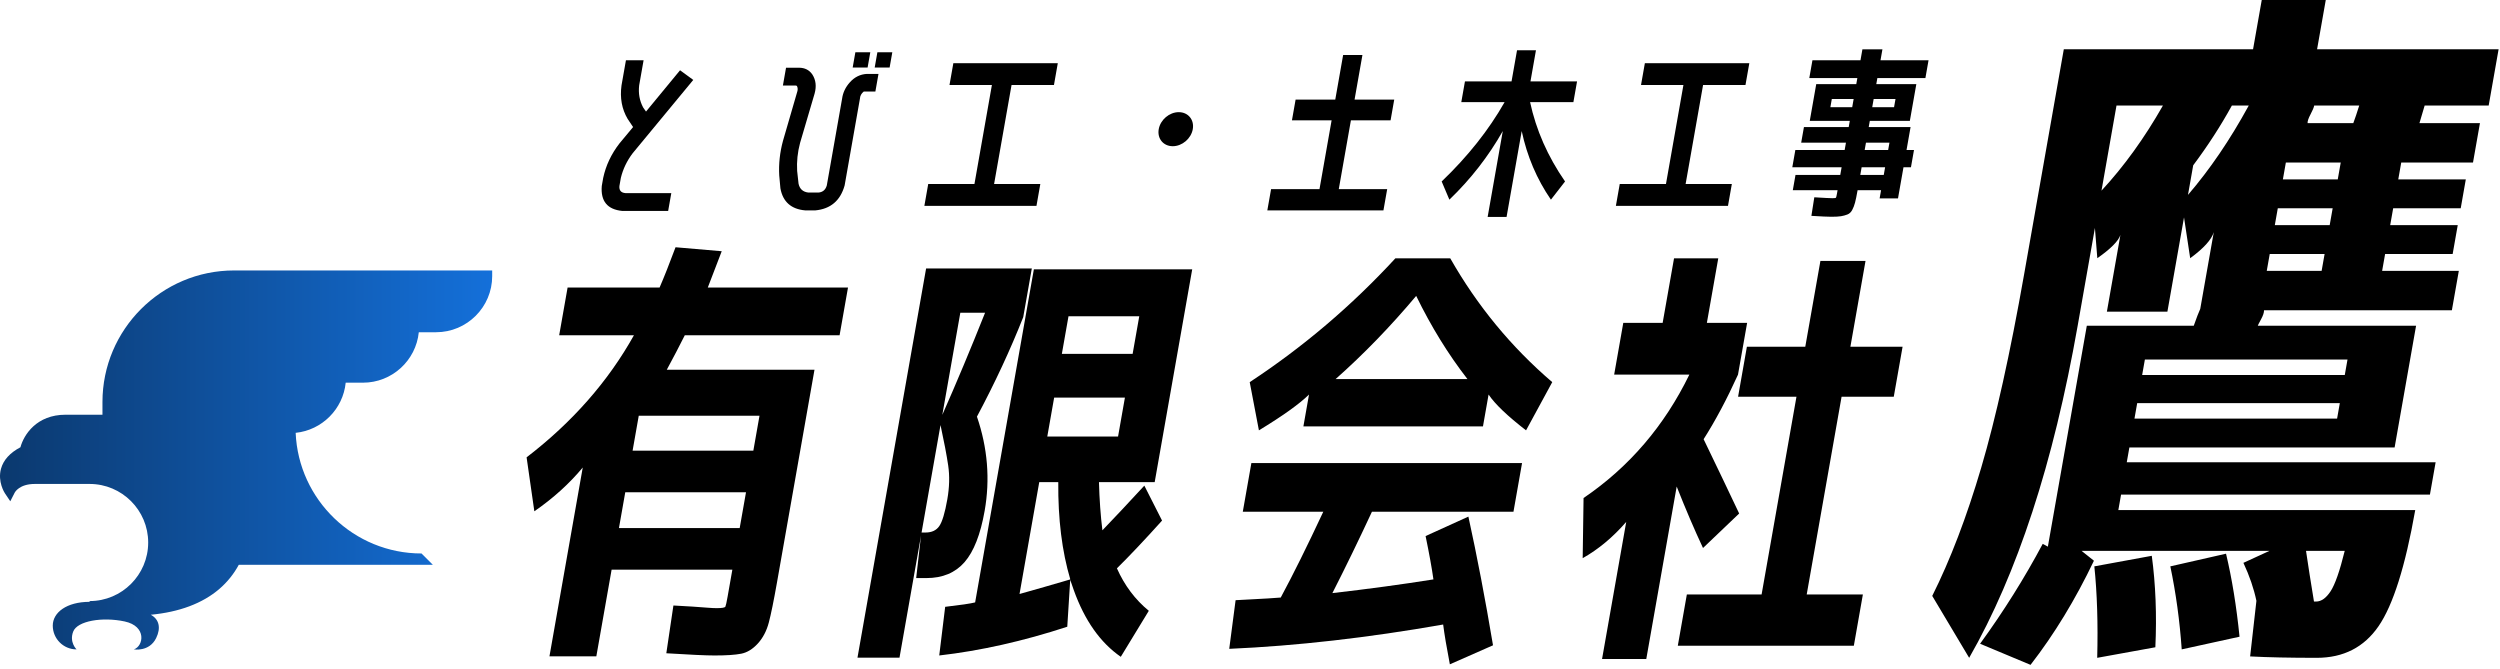 <?xml version="1.0" encoding="UTF-8"?>
<svg width="572px" height="153px" viewBox="0 0 572 153" version="1.1" xmlns="http://www.w3.org/2000/svg" xmlns:xlink="http://www.w3.org/1999/xlink">
    <title>Group 32</title>
    <defs>
        <linearGradient x1="-9.66674673e-05%" y1="50%" x2="100%" y2="50%" id="linearGradient-1">
            <stop stop-color="#0B386D" offset="0%"></stop>
            <stop stop-color="#1470DA" offset="100%"></stop>
        </linearGradient>
    </defs>
    <g id="Page-1" stroke="none" stroke-width="1" fill="none" fill-rule="evenodd">
        <g id="Group-32" transform="translate(0, -0.001)">
            <g id="Group-26" transform="translate(120.486, 0.001)" fill="#000000">
                <path d="M24.265,35.065 C22.963,36.786 22.063,38.66 21.567,40.686 L21.237,42.56 C21.144,43.559 21.603,44.1 22.616,44.184 L33.108,44.184 L32.389,48.264 L21.897,48.264 C18.485,47.931 16.92,46.029 17.199,42.56 L17.529,40.686 C18.139,37.854 19.378,35.231 21.247,32.816 L24.365,29.069 L23.114,27.195 C21.788,24.947 21.323,22.394 21.717,19.534 L22.729,13.789 L26.767,13.789 L25.755,19.534 C25.543,21.366 25.844,23.046 26.657,24.572 L27.32,25.53 L35.108,16.078 L38.133,18.286 L24.265,35.065 Z" id="Fill-1"></path>
                <path d="M79.644,15.454 L80.261,11.956 L83.675,11.956 L83.058,15.454 L79.644,15.454 Z M74.606,15.454 L75.223,11.956 L78.638,11.956 L78.021,15.454 L74.606,15.454 Z M61.866,19.701 C61.798,19.618 61.707,19.576 61.597,19.576 L58.641,19.576 L59.36,15.496 L62.316,15.496 C63.648,15.496 64.668,16.01 65.376,17.036 C66.182,18.286 66.355,19.743 65.895,21.408 L62.573,32.692 C62.002,34.829 61.777,36.967 61.901,39.103 L62.22,42.018 C62.476,43.24 63.23,43.92 64.483,44.058 L66.773,44.058 C67.759,43.975 68.396,43.433 68.684,42.434 L72.186,22.574 C72.373,21.186 72.969,19.937 73.97,18.827 C75.04,17.633 76.333,16.995 77.847,16.911 L80.511,16.911 L79.799,20.95 L77.135,20.95 C76.584,21.394 76.295,21.935 76.266,22.574 L72.764,42.434 C71.79,45.904 69.554,47.806 66.054,48.139 L63.764,48.139 C60.537,47.861 58.64,46.182 58.073,43.1 L57.803,40.144 C57.658,37.507 57.942,34.871 58.657,32.233 L61.945,20.909 C62.073,20.492 62.047,20.09 61.866,19.701 L61.866,19.701 Z" id="Fill-3"></path>
                <polygon id="Fill-5" points="97.64 14.455 121.539 14.455 120.659 19.451 110.957 19.451 106.963 42.101 117.539 42.101 116.659 47.098 91.01 47.098 91.891 42.101 102.467 42.101 106.461 19.451 96.759 19.451"></polygon>
                <path d="M152.422,29.557 C152.043,31.708 149.991,33.452 147.84,33.452 C145.688,33.452 144.252,31.708 144.631,29.557 C145.011,27.406 147.062,25.662 149.214,25.662 C151.365,25.662 152.801,27.406 152.422,29.557" id="Fill-30"></path>
                <polygon id="Fill-7" points="191.238 12.581 189.439 22.782 198.515 22.782 197.678 27.529 188.602 27.529 185.828 43.267 196.903 43.267 196.044 48.139 169.479 48.139 170.339 43.267 181.414 43.267 184.188 27.529 175.112 27.529 175.949 22.782 185.025 22.782 186.824 12.581"></polygon>
                <path d="M237.597,41.519 L234.365,45.683 C231.14,40.992 228.911,35.76 227.682,29.986 L224.216,49.638 L219.886,49.638 L223.352,29.986 C220.085,35.76 216.011,40.992 211.132,45.683 L209.368,41.519 C215.345,35.801 220.145,29.75 223.769,23.365 L213.86,23.365 L214.697,18.619 L225.356,18.619 L226.612,11.499 L230.942,11.499 L229.686,18.619 L240.345,18.619 L239.508,23.365 L229.598,23.365 C230.971,29.75 233.637,35.801 237.597,41.519" id="Fill-9"></path>
                <polygon id="Fill-11" points="255.86 14.455 279.759 14.455 278.879 19.451 269.177 19.451 265.183 42.101 275.759 42.101 274.879 47.098 249.23 47.098 250.111 42.101 260.687 42.101 264.681 19.451 254.979 19.451"></polygon>
                <path d="M307.879,24.531 L312.875,24.531 L313.205,22.657 L308.209,22.657 L307.879,24.531 Z M306.153,34.316 L311.525,34.316 L311.818,32.65 L306.447,32.65 L306.153,34.316 Z M305.148,40.02 L310.519,40.02 L310.827,38.271 L305.456,38.271 L305.148,40.02 Z M298.303,24.531 L303.299,24.531 L303.629,22.657 L298.633,22.657 L298.303,24.531 Z M317.437,34.316 L316.739,38.271 L315.032,38.271 L313.776,45.391 L309.571,45.391 L309.902,43.517 L304.531,43.517 L304.501,43.684 C304.296,44.849 304.109,45.745 303.945,46.369 C303.778,46.994 303.562,47.556 303.293,48.055 C303.025,48.555 302.66,48.895 302.197,49.076 C301.734,49.256 301.248,49.388 300.733,49.471 C300.218,49.554 299.489,49.596 298.546,49.596 C297.74,49.596 296.213,49.527 293.961,49.388 L294.626,45.141 C296.905,45.281 298.296,45.349 298.795,45.349 C299.267,45.349 299.53,45.308 299.587,45.224 C299.644,45.141 299.718,44.836 299.812,44.308 L299.951,43.517 L289.709,43.517 L290.325,40.02 L300.567,40.02 L300.876,38.271 L289.593,38.271 L290.29,34.316 L301.573,34.316 L301.867,32.65 L291.625,32.65 L292.256,29.07 L302.498,29.07 L302.748,27.654 L293.588,27.654 L295.07,19.243 L304.231,19.243 L304.473,17.869 L293.481,17.869 L294.2,13.789 L305.192,13.789 L305.633,11.291 L310.213,11.291 L309.773,13.789 L320.765,13.789 L320.045,17.869 L309.053,17.869 L308.811,19.243 L317.971,19.243 L316.488,27.654 L307.328,27.654 L307.078,29.07 L316.654,29.07 L315.73,34.316 L317.437,34.316 Z" id="Fill-13"></path>
                <path d="M24.251,103.12 L51.877,103.12 L53.287,95.126 L25.661,95.126 L24.251,103.12 Z M22.574,112.632 L21.128,120.829 L48.754,120.829 L50.2,112.632 L22.574,112.632 Z M1.771,116.983 L0,104.638 C10.456,96.61 18.641,87.301 24.557,76.708 L7.455,76.708 L9.382,65.78 L30.43,65.78 C31.454,63.419 32.668,60.35 34.078,56.571 L44.644,57.481 C43.906,59.371 42.845,62.137 41.46,65.78 L73.54,65.78 L71.612,76.708 L36.194,76.708 C34.945,79.205 33.569,81.836 32.07,84.602 L65.869,84.602 L57.287,133.276 C56.549,137.46 55.925,140.511 55.418,142.434 C54.911,144.357 54.072,145.958 52.901,147.241 C51.73,148.521 50.464,149.298 49.101,149.568 C47.738,149.837 45.706,149.973 43.008,149.973 C41.051,149.973 37.371,149.804 31.967,149.467 L33.59,138.538 C35.061,138.606 36.531,138.69 37.998,138.791 C39.463,138.892 40.612,138.978 41.444,139.044 C42.275,139.112 42.96,139.145 43.501,139.145 C44.715,139.145 45.376,139.028 45.486,138.791 C45.594,138.556 45.763,137.796 45.989,136.514 L47.077,130.341 L19.451,130.341 L15.954,150.175 L5.228,150.175 L12.847,106.966 C9.763,110.677 6.071,114.016 1.771,116.983 L1.771,116.983 Z" id="Fill-15"></path>
                <path d="M122.469,80.959 L138.661,80.959 L140.178,72.357 L123.987,72.357 L122.469,80.959 Z M120.703,90.977 L119.133,99.882 L135.325,99.882 L136.894,90.977 L120.703,90.977 Z M121.647,110.305 L117.296,110.305 L112.781,135.907 C116.4,134.896 120.272,133.782 124.4,132.568 C122.495,126.16 121.576,118.739 121.647,110.305 L121.647,110.305 Z M104.903,71.548 L99.236,71.548 L95.114,94.923 C98.365,87.571 101.629,79.779 104.903,71.548 L104.903,71.548 Z M116.062,61.63 L152.29,61.63 L143.708,110.305 L130.958,110.305 C131.064,114.287 131.327,117.963 131.744,121.335 C134.47,118.502 137.667,115.096 141.338,111.115 L145.393,119.109 C141.448,123.495 138.006,127.138 135.066,130.038 C136.805,133.951 139.236,137.189 142.361,139.752 L135.951,150.277 C131.26,147.039 127.671,141.944 125.186,134.996 C124.912,134.255 124.644,133.478 124.382,132.669 L123.706,143.396 C113.611,146.7 103.846,148.893 94.413,149.973 L95.769,138.842 C99.281,138.437 101.567,138.1 102.626,137.83 L116.062,61.63 Z M94.704,97.251 L90.368,121.841 L91.278,121.841 C92.695,121.841 93.743,121.353 94.421,120.374 C95.1,119.397 95.713,117.355 96.26,114.251 C96.746,111.486 96.814,108.906 96.462,106.51 C96.108,104.116 95.52,101.03 94.704,97.251 L94.704,97.251 Z M113.629,72.56 C110.701,79.982 107.169,87.571 103.037,95.329 C105.486,102.48 106.075,109.665 104.802,116.883 C103.85,122.281 102.317,126.193 100.201,128.621 C98.088,131.05 95.174,132.264 91.465,132.264 L89.136,132.264 L90.243,122.55 L85.317,150.479 L75.704,150.479 L91.406,61.428 L115.593,61.428 L113.629,72.56 Z" id="Fill-17"></path>
                <path d="M215.262,86.726 C210.863,81.059 206.956,74.719 203.538,67.702 C197.646,74.719 191.502,81.059 185.106,86.726 L215.262,86.726 Z M220.102,90.268 L218.818,97.554 L177.732,97.554 L179.017,90.268 C176.815,92.428 172.993,95.16 167.553,98.465 L165.45,87.434 C177.658,79.407 188.77,69.963 198.782,59.1 L211.329,59.1 C217.51,69.963 225.288,79.407 234.667,87.434 L228.674,98.465 C224.4,95.16 221.542,92.428 220.102,90.268 L220.102,90.268 Z M215.481,118.198 C217.461,127.238 219.34,137.054 221.116,147.645 L211.241,151.996 C210.502,148.151 209.991,145.115 209.71,142.889 C192.444,145.925 176.127,147.78 160.763,148.455 L162.22,137.323 C163.377,137.257 164.637,137.189 166,137.121 C167.36,137.054 168.586,136.987 169.678,136.919 C170.768,136.852 171.726,136.784 172.548,136.716 C175.351,131.522 178.597,124.977 182.283,117.084 L163.866,117.084 L165.828,105.953 L227.759,105.953 L225.796,117.084 L193.414,117.084 C190.371,123.629 187.354,129.835 184.363,135.704 C192.557,134.76 200.262,133.715 207.483,132.567 C207.125,130.004 206.527,126.698 205.689,122.65 L215.481,118.198 Z" id="Fill-19"></path>
                <path d="M292.89,136.008 L305.742,136.008 L303.672,147.747 L263.397,147.747 L265.466,136.008 L282.569,136.008 L290.545,90.775 L277.187,90.775 L279.203,79.34 L292.561,79.34 L296.023,59.708 L306.344,59.708 L302.883,79.34 L314.825,79.34 L312.808,90.775 L300.867,90.775 L292.89,136.008 Z M270.047,73.875 L279.256,73.875 L277.168,85.715 C274.628,91.315 272.006,96.239 269.301,100.489 C272.464,107.033 275.176,112.7 277.435,117.489 L269.162,125.383 C267.201,121.2 265.194,116.512 263.142,111.317 L256.183,150.782 L246.064,150.782 L251.595,119.412 C248.547,122.921 245.227,125.686 241.632,127.71 L241.832,113.947 C252.255,106.864 260.325,97.453 266.036,85.715 L248.833,85.715 L250.921,73.875 L259.928,73.875 L262.534,59.1 L272.653,59.1 L270.047,73.875 Z" id="Fill-21"></path>
                <path d="M417.951,28.17 C418.353,27.098 418.804,25.755 419.305,24.146 L409.002,24.146 C408.927,24.576 408.648,25.247 408.165,26.158 C407.682,27.071 407.455,27.742 407.488,28.17 L417.951,28.17 Z M407.132,126.042 C407.618,129.369 408.223,133.233 408.953,137.632 L409.435,137.632 C410.615,137.632 411.72,136.852 412.745,135.297 C413.767,133.743 414.851,130.657 415.986,126.042 L407.132,126.042 Z M402.519,37.184 L401.837,41.048 L414.392,41.048 L415.074,37.184 L402.519,37.184 Z M413.229,47.648 L400.674,47.648 L399.992,51.511 L412.547,51.511 L413.229,47.648 Z M398.148,61.974 L410.703,61.974 L411.384,58.111 L398.829,58.111 L398.148,61.974 Z M380.125,44.59 C385.116,38.794 389.753,31.981 394.031,24.146 L390.168,24.146 C387.638,28.761 384.687,33.321 381.317,37.828 L380.125,44.59 Z M378.691,148.578 C378.236,142.031 377.365,135.7 376.085,129.583 L388.829,126.686 C390.186,132.375 391.218,138.703 391.919,145.68 L378.691,148.578 Z M369.639,85.799 L416,85.799 L416.624,82.257 L370.264,82.257 L369.639,85.799 Z M368.504,92.238 L367.88,95.779 L414.24,95.779 L414.865,92.238 L368.504,92.238 Z M374.393,24.146 L363.769,24.146 L360.335,43.623 C365.504,38.044 370.189,31.551 374.393,24.146 L374.393,24.146 Z M359.355,150.51 C359.555,142.675 359.336,135.7 358.699,129.583 L371.842,127.169 C372.724,133.715 373,140.69 372.659,148.095 L359.355,150.51 Z M435.481,113.164 L364.814,113.164 L364.189,116.705 L432.12,116.705 C429.85,129.583 427.054,138.437 423.734,143.266 C420.414,148.095 415.696,150.51 409.58,150.51 C403.463,150.51 398.384,150.402 394.344,150.188 L395.781,137.47 C395.2,134.681 394.209,131.784 392.807,128.778 L398.762,126.042 L355.782,126.042 L358.605,128.295 C354.351,137.202 349.517,145.142 344.101,152.119 L332.558,147.29 C337.941,139.886 342.718,132.267 346.891,124.432 L348.065,125.076 L356.977,74.53 L381.446,74.53 C382.089,72.707 382.583,71.419 382.932,70.667 L386.026,53.121 C385.506,54.839 383.708,56.823 380.628,59.077 L379.217,49.741 L375.414,71.311 L361.569,71.311 L364.663,53.765 C364.201,55.161 362.44,56.931 359.38,59.077 L358.831,52.155 L354.885,74.53 C349.34,105.976 341.064,131.301 330.059,150.51 L321.61,136.344 C325.749,128.082 329.487,118.29 332.827,106.966 C336.163,95.646 339.433,80.916 342.63,62.779 L351.713,11.268 L395.015,11.268 L397.002,1.42108547e-14 L411.65,1.42108547e-14 L409.663,11.268 L451.195,11.268 L448.924,24.146 L434.275,24.146 C433.978,25.22 433.581,26.56 433.083,28.17 L446.926,28.17 L445.337,37.184 L428.918,37.184 L428.236,41.048 L443.69,41.048 L442.527,47.648 L427.073,47.648 L426.392,51.511 L441.845,51.511 L440.682,58.111 L425.228,58.111 L424.547,61.974 L442.093,61.974 L440.503,70.989 L397.523,70.989 C397.539,71.502 397.311,72.196 396.835,73.069 C396.359,73.942 396.112,74.429 396.094,74.53 L432.313,74.53 L427.402,102.379 L366.716,102.379 L366.12,105.759 L436.787,105.759 L435.481,113.164 Z" id="Fill-23"></path>
            </g>
            <path d="M53.551,61.881 C36.949,61.881 23.443,75.387 23.443,91.987 L23.443,91.987 L23.443,94.889 L14.999,94.889 C8.389,94.889 5.468,99.437 4.675,102.334 L4.675,102.334 C2.284,103.595 0.791,105.24 0.234,107.232 L0.234,107.232 C-0.597,110.201 1.048,112.75 1.118,112.857 L1.118,112.857 L2.353,114.693 L3.366,112.712 C3.407,112.63 4.42,110.729 7.964,110.729 L7.964,110.729 L20.507,110.729 C27.895,110.729 33.905,116.74 33.905,124.128 L33.905,124.128 C33.905,131.516 27.895,137.526 20.507,137.526 L20.507,137.526 L20.493,137.701 C15.25,137.705 12.074,140.139 12.074,143.142 L12.074,143.142 C12.074,146.146 14.509,148.582 17.514,148.582 L17.514,148.582 C17.514,148.582 15.799,146.949 16.751,144.502 L16.751,144.502 C17.703,142.054 23.416,141.101 28.516,142.189 L28.516,142.189 C33.618,143.278 32.87,147.834 30.625,148.582 L30.625,148.582 C30.625,148.582 34.161,149.194 35.725,145.998 L35.725,145.998 C36.873,143.654 36.405,141.679 34.494,140.657 L34.494,140.657 C40.99,140.044 46.318,138.076 50.189,134.749 L50.189,134.749 C52.021,133.174 53.504,131.317 54.634,129.226 L54.634,129.226 L99.035,129.226 L96.445,126.636 C80.96,126.636 68.294,114.362 67.648,99.034 L67.648,99.034 C73.681,98.412 78.488,93.597 79.096,87.559 L79.096,87.559 L83.048,87.559 C89.69,87.559 95.17,82.489 95.821,76.016 L95.821,76.016 L99.774,76.016 C106.853,76.016 112.613,70.256 112.613,63.177 L112.613,63.177 L112.613,61.881 L53.551,61.881 Z" id="Fill-27" fill="url(#linearGradient-1)"></path>
        </g>
    </g>
</svg>